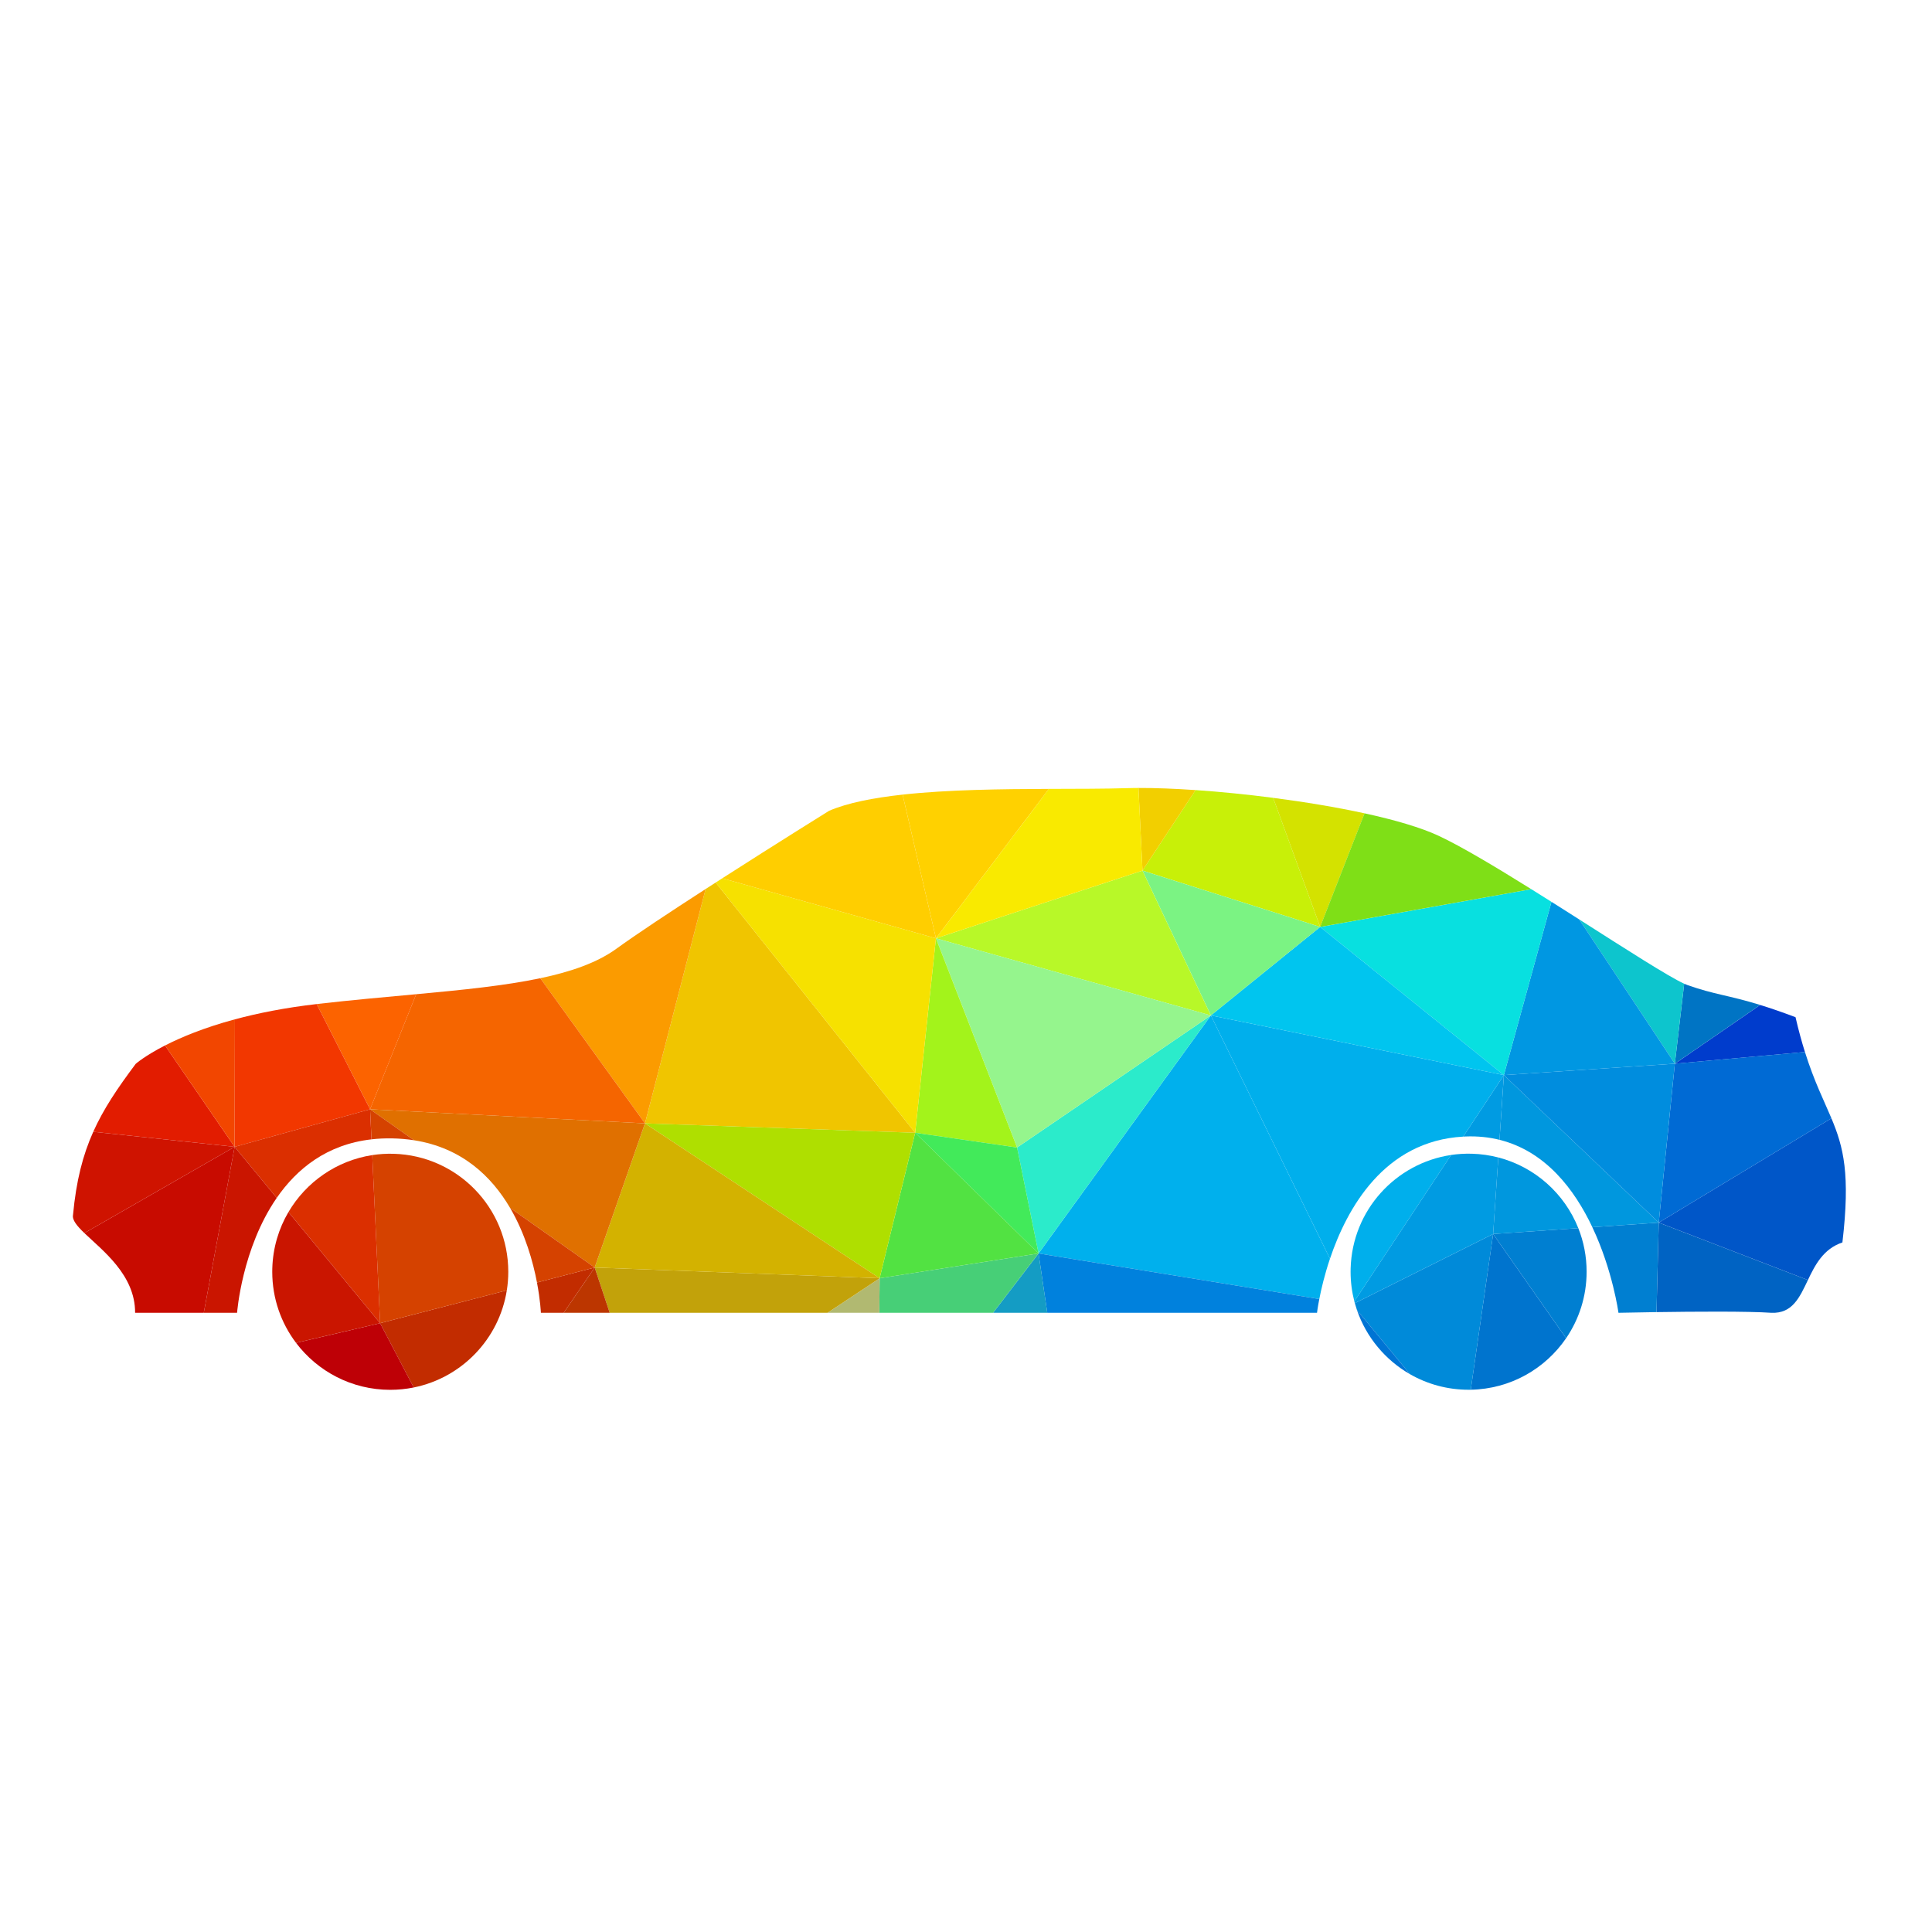 <?xml version="1.0" encoding="UTF-8"?>
<svg version="1.1" viewBox="0 0 800 800" xml:space="preserve" xmlns="http://www.w3.org/2000/svg"><defs><clipPath id="a"><path d="m0 600h600v-600h-600z"/></clipPath></defs><g transform="matrix(1.333 0 0 -1.333 0 800)"><g clip-path="url(#a)"><path d="m560.68 273.36c-0.994 3.159-1.979 6.72-2.924 10.813-4.377 1.649-7.943 2.86-10.982 3.797l-26.502-18.249z" fill="#003ccc"/><path d="m561.6 202.53c2.256 4.704 4.797 9.685 10.721 11.675 2.481 21.188 0.354 29.594-3.416 38.557l-53.638-32.395z" fill="#0056c8"/><path d="m520.27 269.73-4.998-49.363 53.638 32.395c-2.345 5.581-5.329 11.377-8.232 20.607z" fill="#006ad4"/><path d="m546.77 287.98c-9.889 3.048-14.196 3.201-22.605 6.181-0.282 0.1-0.616 0.24-0.997 0.413l-2.9-24.843z" fill="#0074c4"/><path d="m514.57 192.56c11.528 0.169 28.369 0.299 35.719-0.213 6.514-0.26 8.727 4.776 11.316 10.174l-46.333 17.837z" fill="#0063c3"/><path d="m523.17 294.57c-4.981 2.281-18.131 10.751-32.609 19.972l29.709-44.815z" fill="#0dc5cd"/><path d="m456.87 168.45c12.309 0.221 23.135 6.506 29.619 15.997l-22.664 32.376z" fill="#0074ce"/><path d="m486.49 184.45c4.016 5.877 6.366 12.983 6.37 20.637 5e-3 4.786-0.912 9.361-2.581 13.561l-26.453-1.822z" fill="#007fd1"/><path d="m494.64 218.94c6.342-13.424 8.115-26.591 8.115-26.591s4.971 0.113 11.814 0.213l0.702 27.798z" fill="#007fd1"/><path d="m465.43 240.6-1.606-23.778 26.453 1.822c-4.267 10.741-13.466 19.005-24.847 21.956" fill="#0097de"/><path d="m467.16 266.18-1.356-20.105c14.317-3.55 23.313-15.44 28.839-27.137l20.631 1.42z" fill="#0097de"/><path d="m515.27 220.36 4.998 49.363-53.112-3.541z" fill="#008dde"/><path d="m520.27 269.73-29.709 44.815c-2.839 1.809-5.729 3.646-8.62 5.47l-14.783-53.826z" fill="#0097e2"/><path d="m423.88 347.5c-8.744 1.906-18.57 3.535-28.393 4.808l14.604-40.098z" fill="#d4e200"/><path d="m420.86 195.34c0.196-0.709 0.412-1.41 0.648-2.102l16.482-19.958c5.37-3.081 11.595-4.841 18.231-4.838 0.218 0 0.434 4e-3 0.652 8e-3l6.955 48.373z" fill="#008ad9"/><path d="m467.16 266.18 14.783 53.826c-2.097 1.325-4.196 2.643-6.274 3.94l-65.577-11.736z" fill="#08e0e0"/><path d="m475.66 323.95c-11.171 6.969-21.763 13.297-28.703 16.541-5.545 2.596-13.691 4.964-23.085 7.013l-13.789-35.29z" fill="#7fdf17"/><path d="m465.43 240.6c-2.623 0.68-5.363 1.079-8.184 1.16-2.207 0.062-4.374-0.071-6.484-0.385l-30.056-45.482c0.048-0.186 0.1-0.37 0.15-0.554l42.968 21.483z" fill="#009be2"/><path d="m454.53 247.08c0.241 0.014 0.481 0.027 0.725 0.036 3.801 0.149 7.309-0.229 10.546-1.032l1.356 20.105z" fill="#009be2"/><path d="m419.56 206.16c-0.01-0.359-0.016-0.72-0.016-1.08 2e-3 -3.174 0.407-6.254 1.167-9.19l30.056 45.482c-17.241-2.564-30.692-17.181-31.207-35.212" fill="#00afec"/><path d="m376.14 284.72 36.999-75.576c5.247 15.584 16.842 36.579 41.391 37.93l12.627 19.109z" fill="#00afec"/><path d="m376.14 284.72 91.017-18.537-57.068 46.03z" fill="#00c5ef"/><path d="m437.99 173.28-16.482 19.958c2.899-8.483 8.821-15.564 16.482-19.958" fill="#0074d4"/><path d="m410.09 312.22-14.604 40.098c-8.252 1.069-16.498 1.886-24.097 2.408l-16.492-25.011z" fill="#c8f008"/><path d="m322.61 210.78 87.213-14.162c0.594 3.059 1.625 7.512 3.314 12.526l-36.999 75.576z" fill="#00b0ed"/><path d="m325.32 192.35h83.796s0.186 1.606 0.703 4.268l-87.213 14.162z" fill="#0081dd"/><path d="m322.61 210.78 53.528 73.94-60.193-41.032z" fill="#2bebcb"/><path d="m354.9 329.71 21.244-44.988 33.949 27.493z" fill="#7bf383"/><path d="m371.39 354.72c-6.528 0.448-12.577 0.677-17.741 0.659l1.249-25.67z" fill="#f2cf00"/><path d="m290.74 308.67 85.395-23.952-21.244 44.988z" fill="#b8f828"/><path d="m315.95 243.69 60.193 41.032-85.395 23.952z" fill="#95f58d"/><path d="m308.48 192.35h16.846l-2.714 18.43z" fill="#149cc4"/><path d="m325.83 355.09c-14.806-0.053-31.411-0.238-45.443-1.777l10.361-44.64z" fill="#ffd100"/><path d="m354.9 329.71-1.249 25.67c-0.466-2e-3 -0.928-5e-3 -1.38-0.011-0.827-0.012-1.639-0.027-2.415-0.052-6.685-0.21-15.023-0.194-24.025-0.226l-35.082-46.417z" fill="#f9ea00"/><path d="m290.74 308.67-6.456-60.402 31.658-4.582z" fill="#a3f31b"/><path d="m273.25 203.08-0.117-10.724h35.347l14.132 18.43z" fill="#47cf77"/><path d="m284.29 248.27 38.323-37.49-6.665 32.908z" fill="#42ea5a"/><path d="m273.25 203.08 49.362 7.706-38.323 37.49z" fill="#52e242"/><path d="m280.38 353.31c-9.087-0.996-17.096-2.557-22.831-5.021 0 0-16.165-10.05-33.178-20.965l66.37-18.654z" fill="#ffce00"/><path d="m284.29 248.27-61.981 77.729c-1.039-0.669-2.079-1.339-3.118-2.009l-18.838-72.804z" fill="#f0c500"/><path d="m290.74 308.67-66.37 18.654c-0.688-0.441-1.377-0.884-2.067-1.327l61.981-77.729z" fill="#f6e100"/><path d="m200.35 251.19 72.898-48.112 11.039 45.196z" fill="#afdf00"/><path d="m257.07 192.35h16.065l0.117 10.724z" fill="#b1b971"/><path d="m184.73 206.41 4.667-14.057h67.67l16.182 10.724z" fill="#c2a20a"/><path d="m184.73 206.41 88.519-3.333-72.898 48.112z" fill="#d3b200"/><path d="m219.19 323.99c-10.858-7.013-21.432-13.997-27.745-18.572-5.922-4.289-13.96-7.105-23.61-9.142l32.517-45.09z" fill="#fb9b00"/><path d="m200.35 251.19-32.517 45.09c-11.005-2.324-24.107-3.635-38.559-4.97l-14.318-35.745z" fill="#f56500"/><path d="m175.11 192.35h14.288l-4.667 14.057z" fill="#bc3600"/><path d="m200.35 251.19-85.394 4.375 13.656-9.621c14.803-2.316 24.059-11.165 29.843-21.023l26.274-18.51z" fill="#e07000"/><path d="m166.8 201.76c1.067-5.598 1.222-9.407 1.222-9.407h7.086l9.621 14.057z" fill="#c22c00"/><path d="m128.52 169.15c14.905 3.009 26.533 15.059 28.916 30.18l-39.359-10.209z" fill="#c22c00"/><path d="m157.44 199.33c0.296 1.875 0.451 3.796 0.451 5.753 8e-3 19.845-15.776 36.094-35.612 36.66-2.266 0.065-4.489-0.079-6.653-0.411l2.455-52.211z" fill="#d54200"/><path d="m158.46 224.92c4.721-8.049 7.127-16.771 8.345-23.16l17.929 4.65z" fill="#d54200"/><path d="m115.4 246.23c2.027 0.23 4.149 0.336 6.376 0.295 2.403-0.042 4.681-0.241 6.841-0.579l-13.656 9.621z" fill="#d54200"/><path d="m129.28 291.31c-9.737-0.9-20.087-1.809-30.823-3.044-0.029-4e-3 -0.058-7e-3 -0.088-0.011l16.593-32.69z" fill="#fc6300"/><path d="m121.23 168.42c2.498 0 4.936 0.251 7.293 0.726l-10.443 19.971-26.122-6.107c6.691-8.862 17.312-14.59 29.272-14.59" fill="#be0006"/><path d="m114.96 255.56-16.593 32.69c-9.906-1.145-18.323-2.838-25.392-4.744l-0.088-39.61z" fill="#f23700"/><path d="m72.884 243.9 13.081-15.854c6.225 9.009 15.538 16.599 29.431 18.181l-0.439 9.337z" fill="#db2f00"/><path d="m115.63 241.33c-11.061-1.698-20.543-8.358-26.026-17.692l28.481-34.519z" fill="#db2f00"/><path d="m63.298 192.35h10.349s1.473 19.997 12.318 35.693l-13.081 15.854z" fill="#ca1500"/><path d="m89.6 223.64c-3.023-5.147-4.83-11.106-5.013-17.494-0.01-0.354-0.015-0.708-0.015-1.063 0-8.286 2.751-15.93 7.387-22.069l26.122 6.107z" fill="#ca1500"/><path d="m26.213 217.11c5.6-5.381 15.815-13.017 15.756-24.76h21.329l9.586 51.547z" fill="#c80b00"/><path d="m51.261 275.39c-6.305-3.226-9.107-5.714-9.107-5.714-5.653-7.55-10-13.986-13.187-21.099l43.917-4.674z" fill="#e21c00"/><path d="m72.972 283.51c-9.63-2.597-16.755-5.588-21.711-8.123l21.623-31.487z" fill="#f24600"/><path d="m28.967 248.57c-3.256-7.262-5.3-15.231-6.282-25.81-0.316-1.585 1.212-3.425 3.528-5.651l46.671 26.787z" fill="#cf1300"/></g></g></svg>
